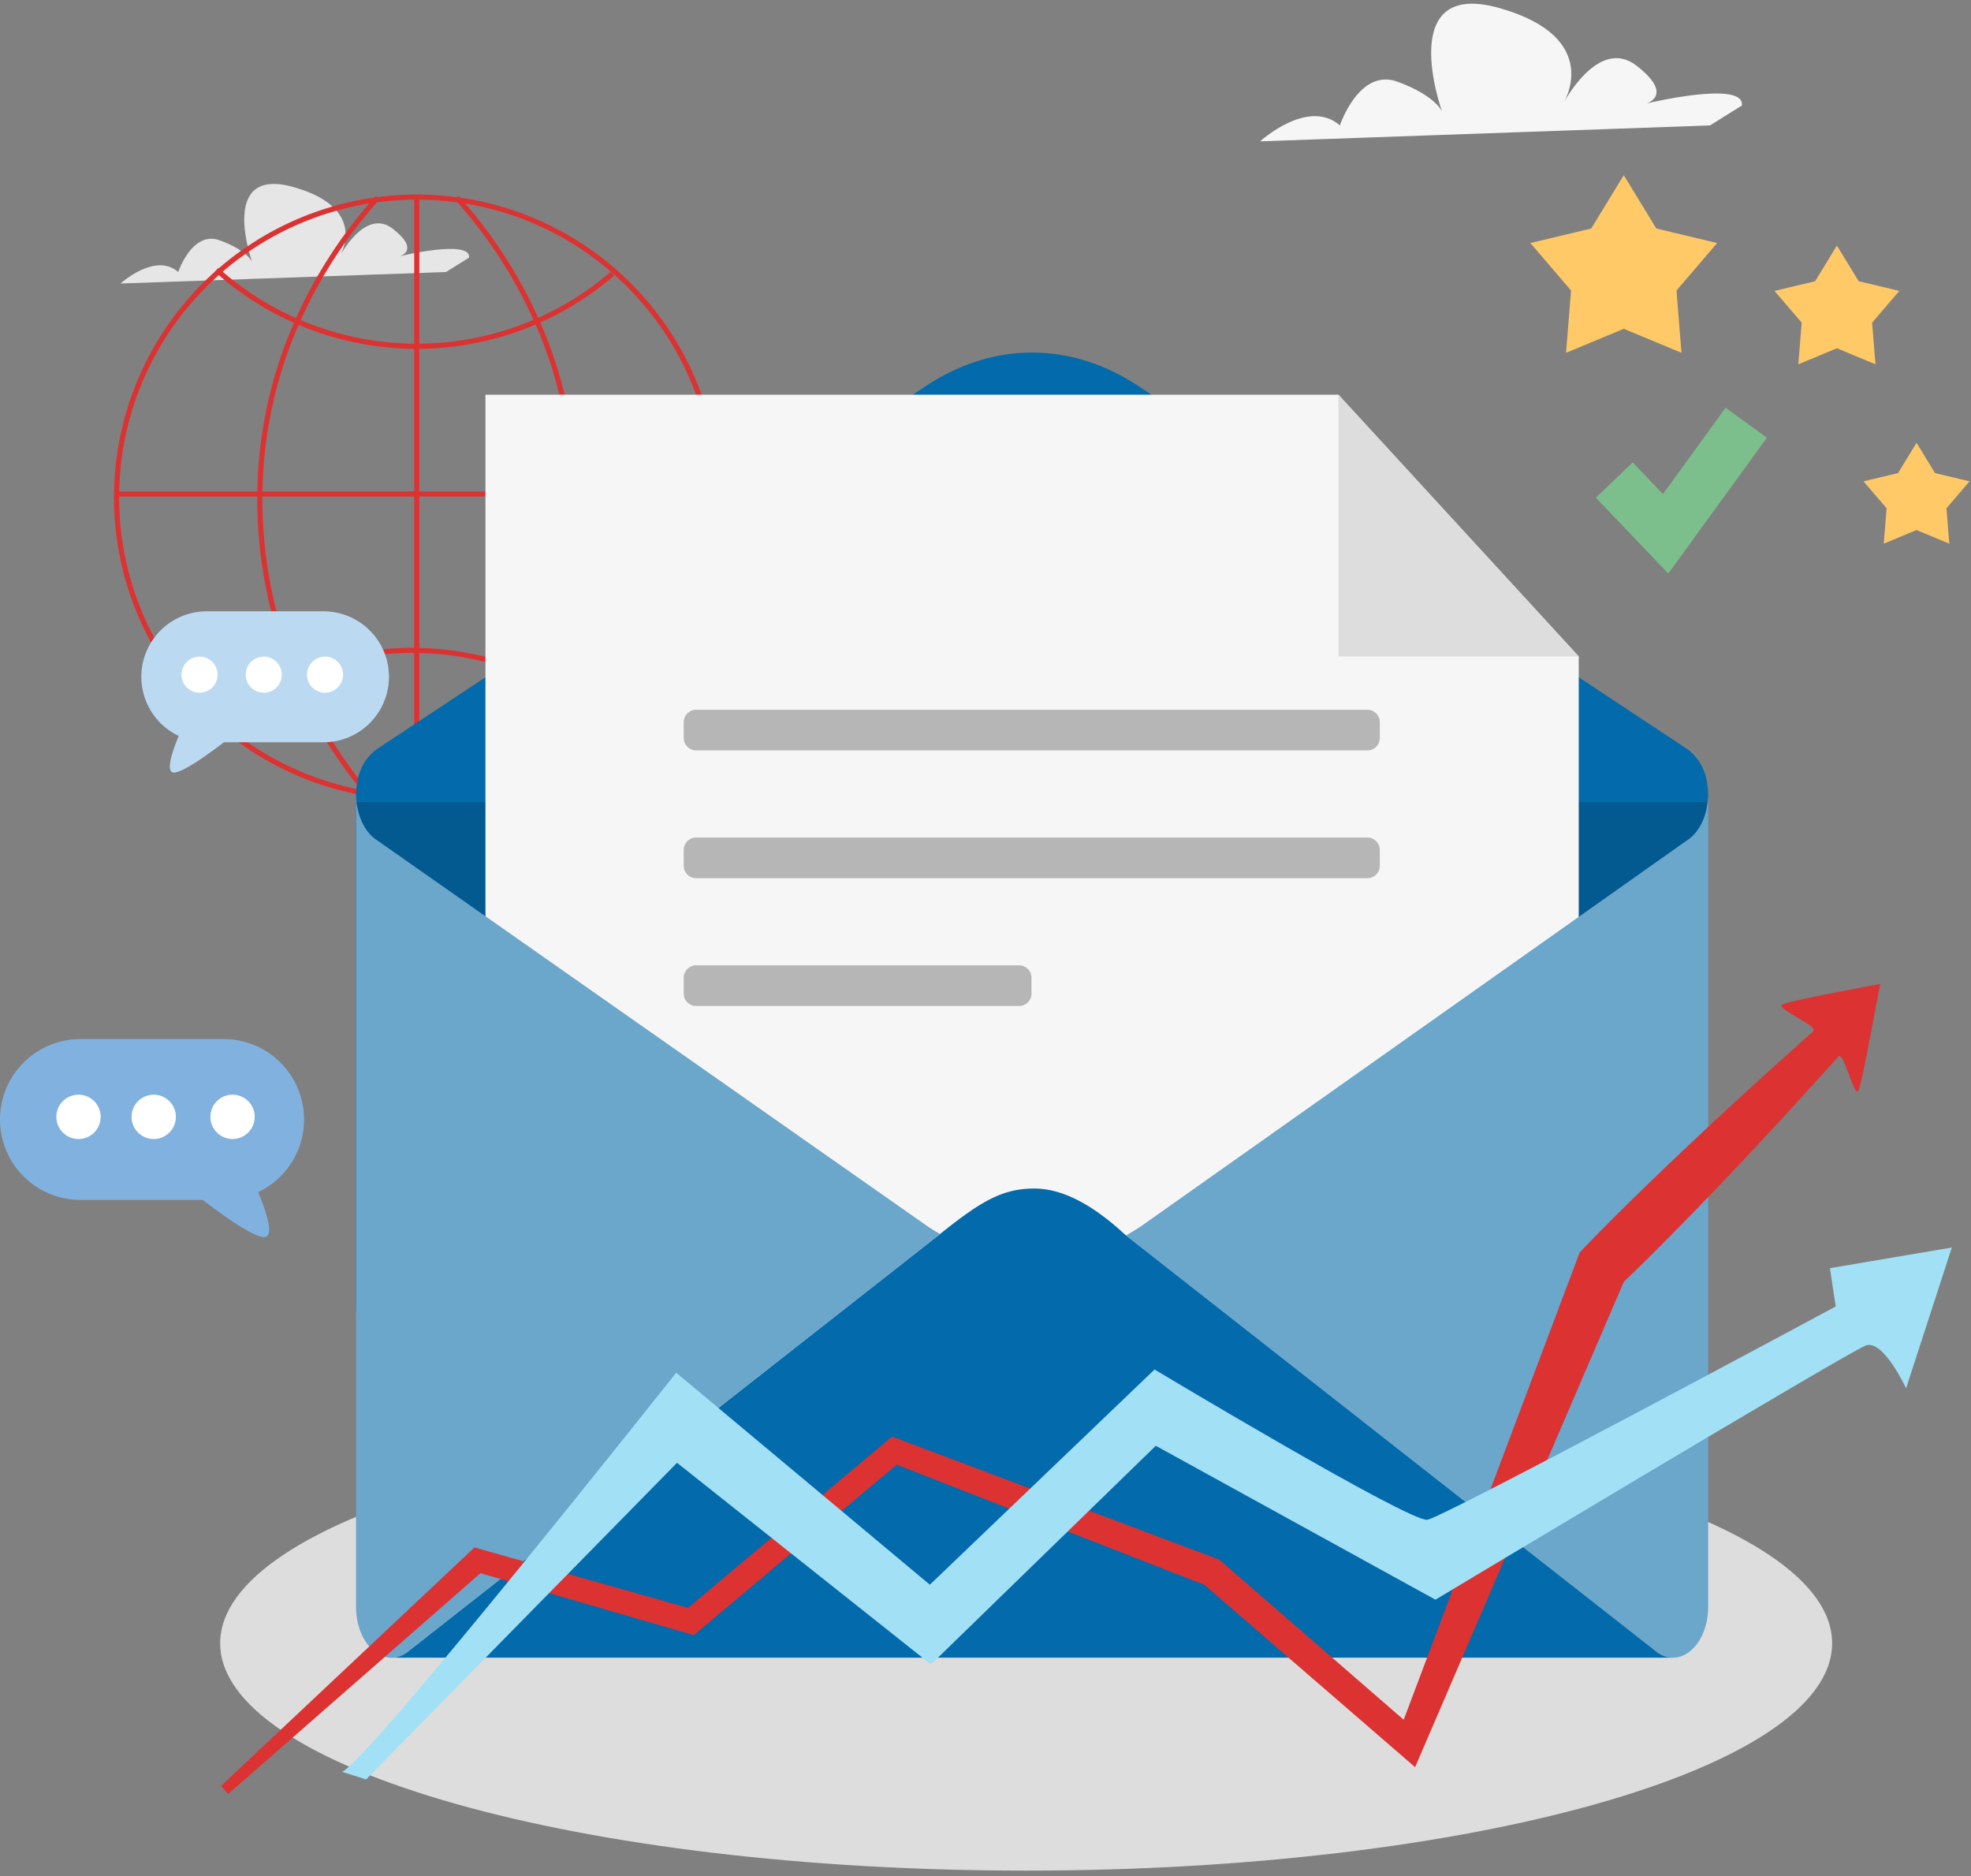 <svg xmlns="http://www.w3.org/2000/svg" width="269" height="256" fill="none"><rect width="100%" height="100%" fill="#808080" stroke="none"/><g clip-path="url(#clip0)"><path fill="#DDD" d="M140.049 255.246c60.751 0 110-13.891 110-31.027 0-17.135-49.249-31.027-110-31.027s-110 13.892-110 31.027c0 17.136 49.249 31.027 110 31.027z"/><path fill="#E6E6E6" d="M16.452 38.686s4.725-4.32 7.875-1.57c0 0 1.89-5.7 5.67-4.322 3.78 1.38 4.41 2.946 4.41 2.946s-4.725-13.158 5.67-10.212c10.395 2.946 6.3 9.427 6.3 9.427s3.465-6.677 7.245-3.73c3.78 2.945.945 3.73.945 3.73s9.765-2.357 9.45.2l-3.15 1.964-44.415 1.567z"/><path fill="#F6F6F6" d="M171.984 19.284s6.531-5.97 10.884-2.17c0 0 2.612-7.872 7.837-5.972 5.225 1.9 6.1 4.072 6.1 4.072S190.274-2.972 204.642 1.1c14.368 4.072 8.708 13.03 8.708 13.03s4.789-9.23 10.014-5.158 1.306 5.157 1.306 5.157 13.5-3.257 13.061.271l-4.354 2.714-61.393 2.17z"/><path fill="#DC3232" d="M56.878 109.185a41.318 41.318 0 1129.215-12.1 41.041 41.041 0 01-29.215 12.1zm0-81.936a40.62 40.62 0 1028.723 11.9 40.352 40.352 0 00-28.723-11.9z"/><path fill="#DC3232" d="M56.878 47.598a41.243 41.243 0 01-27.55-10.526l.465-.519a40.622 40.622 0 0053.565.531l.454.528a41.312 41.312 0 01-26.934 9.986zM83.353 99.44a40.622 40.622 0 00-53.565-.532l-.454-.528a41.319 41.319 0 0154.484.54l-.465.52zm14.492-32.386H15.91v.697h81.936v-.697z"/><path fill="#DC3232" d="M50.244 108.916a62.598 62.598 0 01-15.13-40.814 59.974 59.974 0 014.372-22.547 64.241 64.241 0 0111.807-18.819l.519.465a63.546 63.546 0 00-11.68 18.615 59.284 59.284 0 00-4.321 22.287 61.899 61.899 0 0014.958 40.358l-.525.455zm13.386 0l-.528-.454a61.898 61.898 0 0014.962-40.359 59.28 59.28 0 00-4.321-22.287 63.541 63.541 0 00-11.68-18.615l.519-.465a64.241 64.241 0 0111.807 18.82 59.974 59.974 0 014.372 22.546 62.598 62.598 0 01-15.131 40.814zM57.226 26.9h-.697v81.936h.697V26.9z"/><path fill="#BCD9F2" d="M44.153 83.414H28.224a8.934 8.934 0 00-3.834 17.004c-.909 2.2-1.79 4.891-.711 4.989 1.114.1 4.441-2.257 6.883-4.125h13.591a8.933 8.933 0 100-17.868z"/><path fill="#fff" d="M27.238 94.52a2.462 2.462 0 100-4.925 2.462 2.462 0 000 4.924zM38.273 93a2.462 2.462 0 10-4.55-1.884A2.462 2.462 0 0038.274 93zm6.085 1.52a2.462 2.462 0 100-4.925 2.462 2.462 0 000 4.924z"/><path fill="#FFC967" d="M221.608 23.902l4.447 7.281 8.3 1.98-5.55 6.478.682 8.5-7.877-3.276-7.877 3.276.682-8.5-5.551-6.479 8.3-1.979 4.444-7.28zm29.09 9.605l2.972 4.865 5.545 1.323-3.709 4.33.456 5.683-5.264-2.189-5.264 2.19.456-5.684-3.709-4.33 5.545-1.323 2.972-4.865zm10.869 26.913l2.524 4.133 4.711 1.124-3.151 3.678.387 4.828-4.472-1.86-4.472 1.86.387-4.828-3.151-3.678 4.711-1.124 2.526-4.133z"/><path fill="#7DBF8C" d="M227.686 78.26l-9.887-10.353 5.036-4.808 4.121 4.317 8.554-11.78 5.635 4.091-13.459 18.533z"/><path fill="#203B70" d="M233.13 108.299v-.121.154-.033zm-.018-.509a9.762 9.762 0 00-.173-1.416v.02c.091.461.149.927.173 1.396z"/><path fill="#81B0DE" d="M228.398 101.382zm.348.026c1.926.251 3.631 2.2 4.19 4.986v-.02c-.541-2.713-2.189-4.736-4.19-4.966z"/><path fill="#036AAB" d="M48.783 106.609a9.85 9.85 0 00-.191 1.935c0 3.821 2.133 6.919 4.764 6.919h175.009c2.631 0 4.764-3.1 4.764-6.919 0-.65-.064-1.298-.191-1.935-.541 2.713-2.192 4.736-4.194 4.967 1.926-.251 3.631-2.2 4.19-4.986a6.754 6.754 0 00-2.6-4.343L155.36 52.673a29.656 29.656 0 00-3.615-2.045 26.843 26.843 0 00-3.641-1.419 24.4 24.4 0 00-14.486 0c-1.248.385-2.467.86-3.646 1.422a29.643 29.643 0 00-3.615 2.045L51.382 102.25a6.753 6.753 0 00-2.6 4.343c.559 2.782 2.264 4.735 4.19 4.986-1.998-.23-3.649-2.253-4.189-4.969z"/><path fill="#025A91" d="M232.935 109.441H48.592v69.575h184.343v-69.575z"/><path fill="#F6F6F6" d="M215.467 213.362H66.253V53.855h116.411l32.8 35.716.003 123.791z"/><path fill="#DDD" d="M182.664 53.855l32.8 35.716h-32.8V53.855z"/><path fill="#B6B6B6" d="M186.627 96.844H94.999c-.931 0-1.686.755-1.686 1.686v2.177c0 .931.755 1.686 1.686 1.686h91.628c.931 0 1.686-.755 1.686-1.686V98.53c0-.93-.755-1.686-1.686-1.686zm0 17.438H94.999c-.931 0-1.686.755-1.686 1.686v2.177c0 .931.755 1.686 1.686 1.686h91.628c.931 0 1.686-.755 1.686-1.686v-2.177c0-.931-.755-1.686-1.686-1.686zm-47.535 17.439H94.999c-.931 0-1.686.755-1.686 1.686v2.177c0 .931.755 1.686 1.686 1.686h44.093c.931 0 1.686-.755 1.686-1.686v-2.177c0-.931-.755-1.686-1.686-1.686z"/><path fill="#6BA6CB" d="M233.129 108.331c-.009 2.7-1.1 5.146-2.789 6.265l-73.375 51.851-1.307.923a30.63 30.63 0 01-1.989 1.206l72.37 56.771c.667.556 1.51.856 2.378.844 2.478-.075 4.714-2.978 4.714-6.987V108.369l-.002-.038z"/><path fill="#036AAB" d="M226.038 225.347l-72.369-56.771c-4.007-3.731-8.271-6.4-12.514-6.4-4.364 0-7.312 1.76-12.857 6.205l-72.613 56.962a3.632 3.632 0 01-2.379.844h175.111a3.634 3.634 0 01-2.379-.84z"/><path fill="#6BA6CB" d="M126.65 167.371l-1.622-1.137-73.646-51.637c-1.692-1.119-2.78-3.566-2.789-6.264v110.871c0 4.008 2.236 6.911 4.713 6.987a3.637 3.637 0 002.379-.844l72.613-56.962a30.832 30.832 0 01-1.648-1.014z"/><path fill="#DC3232" d="M30.166 243.692l33.964-31.953.628-.591.861.244 29.135 8.25-1.535.327 27.772-23.318.748-.628.924.347 43.437 16.333.318.12.265.229 26.984 23.426-3.054.737 24.755-65.716.226-.6.561-.587c2.837-2.968 5.767-5.843 8.711-8.7 2.944-2.857 5.939-5.67 8.932-8.482 3.03-2.774 6.028-5.581 9.1-8.311l4.587-4.119c.767-.684-5.172-3.078-4.263-3.62.909-.542 13.393-2.819 13.393-2.819-.289 1.165-2.471 13.682-3.01 14.6-.539.918-2-5.469-2.685-4.705l-4.142 4.567c-2.745 3.06-5.567 6.045-8.356 9.061-2.826 2.979-5.65 5.96-8.526 8.891-2.876 2.931-5.764 5.846-8.746 8.669l.787-1.186-27.747 64.51-1.059 2.462-1.995-1.725-27.026-23.377.583.349-43.228-16.878 1.671-.28-27.77 23.32-.684.574-.852-.247-29.08-8.443 1.489-.347-35.093 30.709-.98-1.093z"/><path fill="#A2E0F6" d="M46.685 241.767c3.77-1.631 45.6-54.465 45.6-54.465l34.619 28.932 30.669-29.365s34.857 20.9 37.234 20.5c2.377-.4 55.731-29.1 55.731-29.1l-.791-5.227 16.639-2.818-6.245 19.209s-3.112-6.714-5.5-5.839-58.734 34.683-58.734 34.683l-38.165-21-30.683 29.838L92.398 199.6l-42.431 43.207-3.282-1.04z"/><path fill="#81B2DF" d="M0 152.754a10.972 10.972 0 0010.971 10.971H27.66c3 2.294 7.085 5.19 8.453 5.066 1.324-.12.243-3.423-.874-6.126a10.973 10.973 0 00-4.711-20.881H10.971A10.972 10.972 0 000 152.754z"/><path fill="#fff" d="M34.722 152.881a3.023 3.023 0 10-5.968-.968 3.023 3.023 0 005.968.968zm-12.585 2.309a3.023 3.023 0 10-2.314-5.586 3.023 3.023 0 002.314 5.586zm-10.264 0a3.023 3.023 0 10-2.314-5.586 3.023 3.023 0 002.314 5.586z"/></g><defs><clipPath id="clip0"><path fill="#fff" d="M0 0h268.803v254.746H0z" transform="translate(0 .5)"/></clipPath></defs></svg>